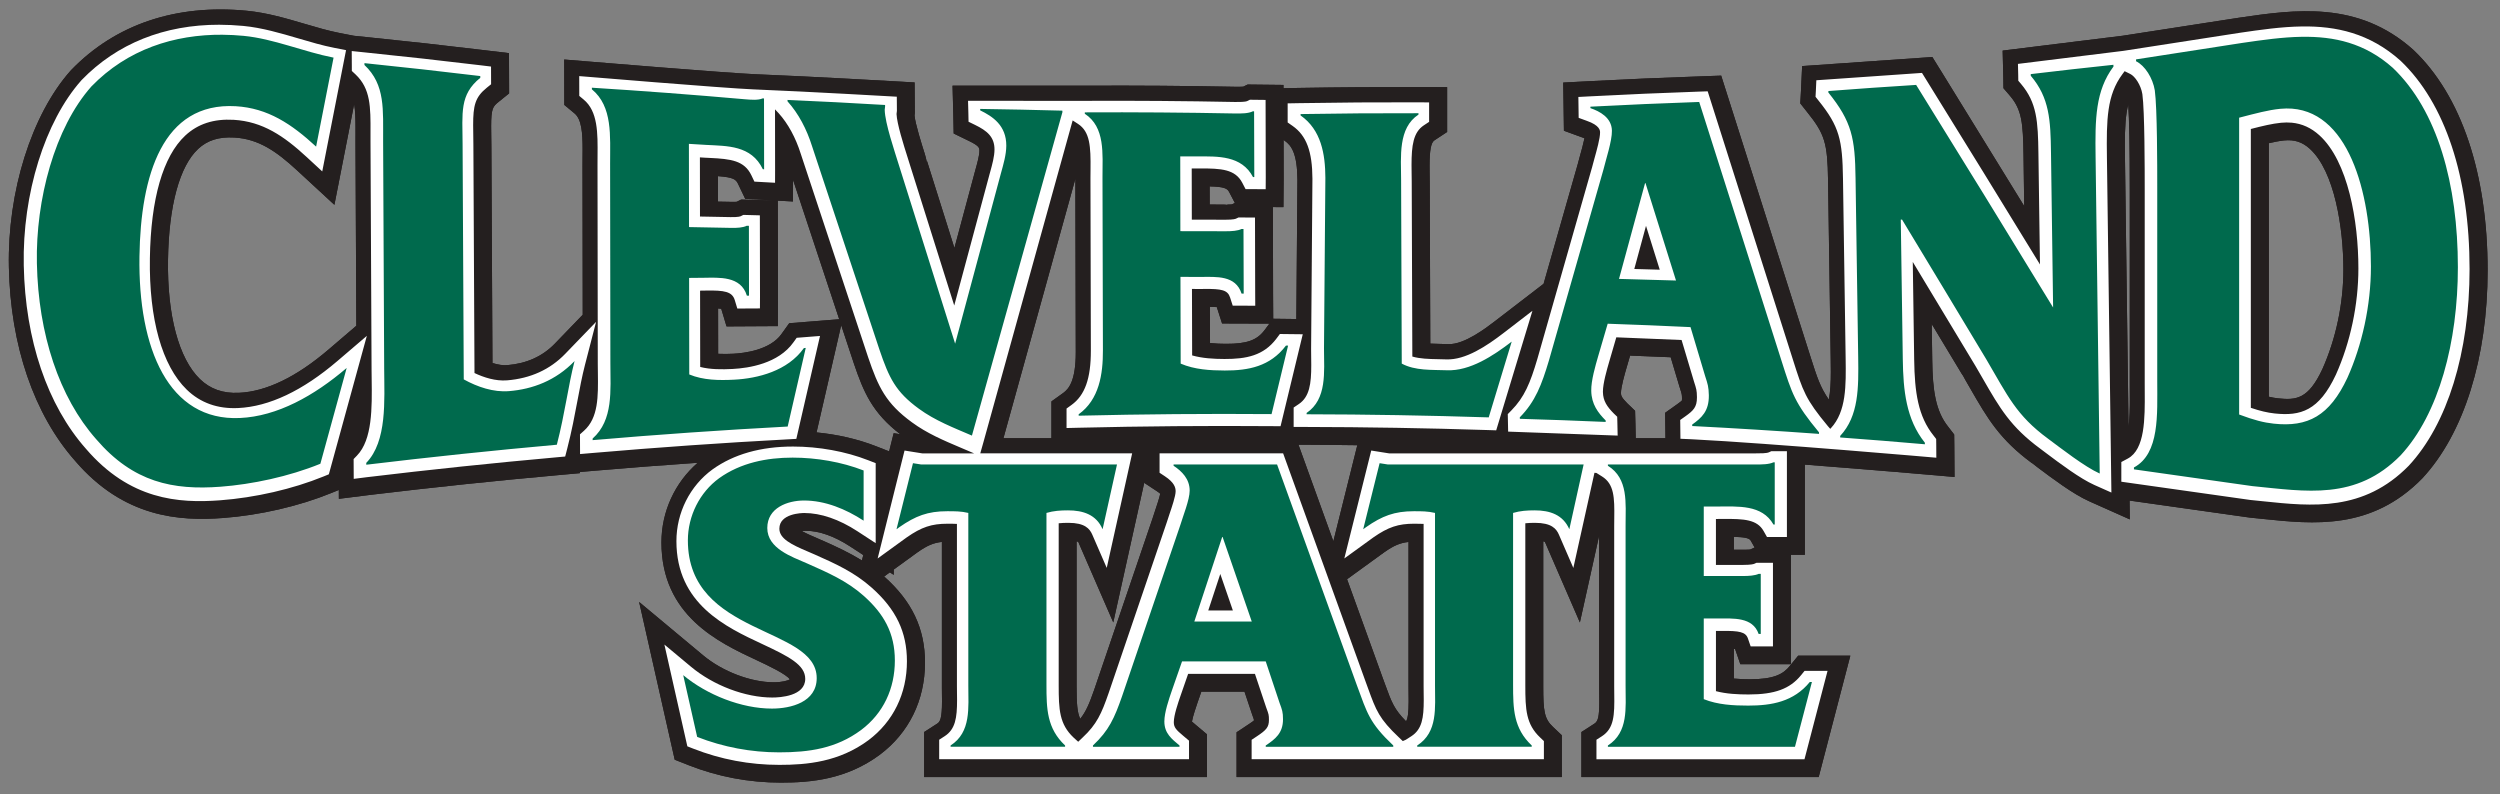 <?xml version="1.0" encoding="UTF-8" standalone="no"?>
<svg xmlns:rdf="http://www.w3.org/1999/02/22-rdf-syntax-ns#" xmlns="http://www.w3.org/2000/svg" xml:space="preserve" height="74.985" viewBox="0 0 236 74.985" width="236" version="1.1" xmlns:cc="http://creativecommons.org/ns#" xmlns:dc="http://purl.org/dc/elements/1.1/"><rect x="0" y="0" width="236" height="74.985" fill="#808080" stroke="none"/><g transform="matrix(1.25 0 0 -1.25 -266.23 421.57)"><g><path d="m385.48 326.65c0.776 0.077 1.373-0.116 1.937-0.627 1.874-1.697 2.539-5.979 2.539-9.13 0-2.562-0.565-5.233-1.589-7.52-1.064-2.272-1.979-2.347-3.359-2.198-0.217 0.024-0.441 0.063-0.683 0.121v19.146c0.417 0.095 0.806 0.173 1.155 0.208m-12.018-1.351c-0.006 0.368-0.009 0.712-0.009 1.035 0 1.3 0.058 2.245 0.255 3.019 0.075-1.068 0.115-3.238 0.115-6.485v-14.65l0.002-0.623c0.001-0.15 0.002-0.315 0.002-0.49 0-0.64-0.014-1.414-0.095-2.075-0.086 6.475-0.27 20.269-0.27 20.269m-29.537-28.586c0.723-0.016 1.159-0.081 1.267-0.272l0.306-0.539h-0.022s-0.282-0.128-0.317-0.144c-0.059-0.007-0.18-0.018-0.403-0.018h-0.831v0.973zm-28.581-2.741 2.201 1.596c0.703 0.488 1.177 0.693 1.81 0.76v-10.987l0.009-1.052c0-0.93-0.077-1.311-0.193-1.505-0.906 0.922-1.086 1.416-1.585 2.787l-0.186 0.507s-1.284 3.554-2.686 7.436c0.222 0.161 0.63 0.458 0.63 0.458m-4.181 9.37s-0.062 0.171-0.119 0.329c0.259 0 0.635-0.001 0.635-0.001 1.264-0.002 2.538-0.023 3.808-0.036-0.015-0.06-1.412-5.663-1.809-7.253-1.334 3.692-2.515 6.961-2.515 6.961m-13.275-9.344s1.029 4.641 1.526 6.881v-0.099l0.96-0.633c0.114-0.075 0.185-0.134 0.23-0.175-0.062-0.313-0.284-0.973-0.366-1.213-0.003-0.011-0.151-0.463-0.2-0.611l-4.402-12.928c-0.385-1.107-0.639-1.704-1.073-2.249-0.229 0.483-0.275 1.145-0.275 2.435v10.97c0.088-0.022 0.124-0.042 0.128-0.045l0.02-0.048 2.621-6.031 0.831 3.746zm-24.044 3.172c1.001 0 2.152-0.407 3.33-1.175 0 0 0.596-0.389 1.004-0.655-0.007-0.027-0.086-0.342-0.102-0.409-0.974 0.598-1.969 1.058-2.945 1.491l-0.165 0.074 0.113-0.057-0.504 0.225c-0.206 0.087-0.681 0.289-1.032 0.481 0.099 0.014 0.201 0.025 0.301 0.025m61.554 10.406c0 0.451 0.287 1.442 0.425 1.918 0 0.001 0.132 0.451 0.264 0.907 0.507-0.021 2.201-0.09 3.066-0.125 0.267-0.894 0.676-2.265 0.676-2.265l0.017-0.052c0.156-0.485 0.156-0.485 0.161-0.792v-0.031c0-0.073-0.003-0.108-0.007-0.128-0.037-0.04-0.126-0.117-0.353-0.278l-0.913-0.649s0.022-1.67 0.025-1.917h-2.246l-0.021 1.067-0.027 1s-0.57 0.547-0.6 0.576c-0.438 0.443-0.464 0.582-0.467 0.769m-25.48 15.278 0.007 0.897c0 0.014-0.003 1.475-0.006 2.934 0.03-0.021 0.085-0.06 0.085-0.06 0.494-0.346 0.952-0.945 0.96-2.972 0-0.001-0.053-6.778-0.082-10.491-0.51 0.006-1.724 0.021-1.745 0.021-0.002 0.369-0.01 1.783-0.01 1.783 0 0.003-0.015 6.292-0.016 6.65 0.367-0.002 0.797-0.004 0.797-0.004l0.01 1.242zm-5.562-8.771c0.243-0.002 0.412-0.009 0.52-0.019 0.057-0.179 0.397-1.238 0.397-1.238s3.234-0.011 3.577-0.012c-0.041-0.054-0.372-0.497-0.372-0.497-0.576-0.762-1.34-1.032-2.911-1.028-0.361 0-0.781 0.014-1.204 0.06-0.002 0.894-0.004 1.711-0.007 2.734m-0.02 9.096c1.058-0.025 1.327-0.145 1.465-0.41 0 0 0.345-0.659 0.44-0.84-0.076-0.036-0.198-0.095-0.232-0.111-0.059-0.007-0.166-0.014-0.357-0.014l0.024-0.023c-0.091 0.009-0.175 0.023-0.28 0.024 0 0-0.899 0.001-1.057 0.002-0.001 0.598-0.002 0.771-0.003 1.372m-10.142 0.567 0.03-13.095c0-2.12-0.506-2.756-0.947-3.073l-0.89-0.639v-2.775h-3.624c0.819 2.955 3.791 13.67 5.431 19.582m-17.956-12.236s0.161 0.701 0.272 1.184c0.567-1.712 0.961-2.9 0.961-2.9 0.732-2.158 1.395-3.714 3.496-5.33-0.243 0.039-0.494 0.078-0.494 0.078s-0.314-1.255-0.343-1.373c-0.219 0.086-1.011 0.395-1.011 0.395-1.362 0.532-2.906 0.885-4.471 1.035 0.314 1.363 1.59 6.911 1.59 6.911m-3.366 11.842s0.001 0.177 0.001 0.321c0.802-2.421 2.402-7.252 3.487-10.527-0.371-0.03-3.775-0.3-3.775-0.3l-0.581-0.812c-0.865-1.224-2.839-1.452-3.647-1.493-0.362-0.019-0.753-0.023-1.138-0.005-0.001 1.048-0.003 2.259-0.005 3.424 0.101-0.006 0.18-0.013 0.237-0.021 0.057-0.189 0.4-1.334 0.4-1.334l3.875 0.023 0.009 2.12-0.012 7.355c0.253-0.014 1.145-0.063 1.145-0.063l0.004 1.312zm-5.672 0.346s-0.001 0.186-0.001 0.255c1.165-0.087 1.358-0.243 1.517-0.574l0.546-1.141s2.101-0.115 2.227-0.122c-0.306 0.008-2.003 0.053-2.003 0.053l-0.53 0.015s-0.315-0.157-0.341-0.17c-0.061-0.005-0.166-0.009-0.328-0.005-0.003 0-0.534 0.01-1.085 0.02-0.001 0.815-0.002 1.669-0.002 1.669m-28.533 0.277s0.547 2.79 1.06 5.405c0.085-0.471 0.104-1.052 0.104-1.825 0-0.13-0.002-1.157-0.002-1.157 0-0.006 0.041-8.739 0.064-13.745-0.193-0.166-2.098-1.795-2.098-1.795-2.427-2.075-4.705-3.175-6.77-3.268-1.203-0.057-2.166 0.284-2.946 1.04-1.596 1.546-2.473 4.828-2.407 9.002 0.06 4.092 0.869 7.068 2.277 8.38 0.7 0.651 1.569 0.924 2.734 0.857 1.822-0.107 3.167-1.032 4.744-2.489l2.81-2.594 0.43 2.189zm-20.291 8.008-0.019-0.019-0.045-0.049c-2.946-3.317-4.774-9.136-4.659-14.822 0.116-5.926 1.895-11.129 5.012-14.652 3.675-4.284 7.894-4.552 11.158-4.305 2.767 0.206 5.75 0.894 8.182 1.887 0 0 0.5 0.204 0.564 0.23 0.002-0.334 0.004-0.67 0.004-0.67l2.375 0.299c4.734 0.57 9.554 1.076 14.32 1.503l1.498 0.135 0.023 0.09c0.061 0.005 1.183 0.102 1.183 0.102 2.55 0.22 5.124 0.416 7.703 0.594-1.722-1.49-2.741-3.687-2.741-6.013 0-5.537 4.327-7.558 7.19-8.895 0.757-0.354 2.288-1.073 2.507-1.454-0.169-0.093-0.589-0.216-1.211-0.216-1.732 0-3.875 0.816-5.331 2.031l-4.84 4.037 2.689-11.917 1.053-0.414c2.219-0.872 4.564-1.314 6.97-1.314 2.284 0 4.956 0.249 7.461 2.103 2.205 1.65 3.417 4.122 3.417 6.966 0 2.562-0.978 4.624-3.078 6.49l-0.009 0.006c0.078 0.057 0.427 0.31 0.433 0.314 0.076-0.05 0.294-0.191 0.294-0.191v0.404c0.515 0.374 1.826 1.325 1.826 1.325 0.703 0.488 1.177 0.693 1.809 0.76v-10.987l0.009-1.051c0-1.344-0.159-1.553-0.367-1.687l-0.982-0.63v-3.401h21.359v3.228l-0.871 0.733c-0.052 0.044-0.172 0.144-0.263 0.227 0.065 0.397 0.333 1.176 0.429 1.456 0 0 0.139 0.399 0.28 0.803h3.26c0.251-0.751 0.564-1.685 0.564-1.685 0.008-0.025 0.142-0.403 0.143-0.405l-0.001-0.018c0-0.019 0.001-0.05 0.001-0.076-0.06-0.049-0.161-0.124-0.35-0.249l-0.956-0.633v-3.381h24.564v3.154l-0.668 0.632c-0.648 0.612-0.735 1.167-0.735 3.048v10.969c0.087-0.021 0.123-0.04 0.127-0.043l-0.001-0.001 0.02-0.046 2.62-6.039s1.158 5.219 1.454 6.555v-11.492l0.005-0.588c0.003-0.162 0.004-0.312 0.004-0.45 0-1.139-0.087-1.488-0.368-1.668l-0.981-0.631v-3.4h17.92l2.39 9.165h-3.941l-0.641-0.788c-0.485-0.597-1.181-0.994-3-0.994-0.362 0-0.786 0.012-1.213 0.054v2.237c0.033-0.002 0.066-0.004 0.092-0.006 0.052-0.153 0.395-1.147 0.395-1.147h3.819v8.263h1.054v6.81c5.059-0.389 9.862-0.807 9.939-0.814l1.364-0.12-0.016 2.367-0.01 0.839-0.45 0.585c-0.966 1.199-1.175 2.796-1.206 4.991l-0.005 0.335s-0.019 1.334-0.036 2.435c1.17-1.94 2.339-3.881 2.339-3.881l-0.014 0.05c0.102-0.2 0.278-0.504 0.597-1.055 1.279-2.222 2.205-3.829 4.667-5.636l-0.011 0.022c0.119-0.101 0.257-0.207 0.42-0.329 1.133-0.851 2.685-2.017 3.891-2.556l3.071-1.37s-0.011 0.859-0.019 1.421c1.174-0.166 9.087-1.286 9.087-1.286l0.97-0.099c3.843-0.402 8.201-0.858 12.037 3.051l0.024 0.025c3.129 3.371 4.924 9.094 4.924 15.701 0 7.29-1.983 13.193-5.585 16.621l-0.042 0.039c-4.171 3.725-8.93 3.03-13.129 2.417 0 0-8.761-1.358-8.799-1.363s-9.073-1.123-9.073-1.123l0.049-1.966 0.013-0.874 0.504-0.587c0.881-1.04 0.977-2.044 1.01-4.44 0 0 0.026-1.89 0.054-3.876-2.494 4.049-6.255 10.156-6.255 10.156l-0.684 1.102-9.833-0.684-0.089-1.9-0.025-0.445-0.026-0.472 0.51-0.645c1.339-1.663 1.546-2.337 1.588-5.165l0.2-13.54c0.005-0.317 0.009-0.631 0.009-0.938 0-0.755-0.03-1.466-0.153-2.081-0.648 0.941-0.876 1.638-1.408 3.315l-6.719 21.15-1.62-0.058c-2.719-0.092-5.498-0.213-8.256-0.358l-2.053-0.108 0.052-3.638 1.399-0.51c0.062-0.021 0.11-0.04 0.155-0.058-0.084-0.414-0.256-1.025-0.333-1.299l-0.184-0.683s-1.366-4.784-2.572-9.01c-0.742-0.571-3.686-2.833-3.686-2.833-0.629-0.483-2.3-1.769-3.499-1.723l-0.633 0.016c-0.241 0.004-0.493 0.011-0.737 0.024-0.007 1.802-0.043 12.17-0.043 12.17l-0.008 0.636-0.005 0.597c0 1.196 0.109 1.778 0.366 1.947l0.962 0.633v3.386l-2.131 0.005c-2.969 0.008-5.979-0.013-8.946-0.064 0 0-1.101-0.019-1.283-0.022v0.247l-2.708 0.03s-0.301-0.147-0.33-0.161c-0.134-0.011-0.381-0.012-0.5-0.011-3.748 0.075-7.59 0.104-11.396 0.085l-10.059 0.002 0.058-2.207 0.013-0.645 0.015-0.761 1.175-0.573c0.769-0.373 0.769-0.524 0.769-0.733-0.001-0.349-0.155-0.906-0.279-1.353l-0.044-0.16c-0.003-0.01-1.443-5.368-1.566-5.825-0.975 3.095-2.062 6.545-2.062 6.545l-0.024-0.048c-0.042 0.223-0.098 0.436-0.151 0.605-0.221 0.696-0.723 2.282-0.773 2.901 0.006 0.055 0.021 0.183 0.021 0.183l-0.016 2.314-1.167 0.067c-0.066 0.004-6.673 0.384-10.894 0.555-2.064 0.084-12.939 0.987-13.048 0.997l-1.353 0.112 0.005-2.305 0.002-1.124 0.773-0.641c0.542-0.447 0.609-1.508 0.609-2.706 0-0.192-0.002-0.389-0.004-0.587l-0.003-0.669c0-0.015 0.01-6.787 0.016-11.243-0.369-0.382-2.104-2.181-2.104-2.181-0.927-0.96-2.137-1.507-3.596-1.625-0.325-0.027-0.706 0.033-1.117 0.161-0.008 1.53-0.081 16.393-0.081 16.393l-0.01 0.81-0.007 0.676c0 1.33 0.125 1.491 0.561 1.841l0.796 0.643-0.011 3.039-1.869 0.224c-2.904 0.351-5.861 0.68-8.787 0.978l-1.053 0.108c-0.071 0.014-1.108 0.216-1.108 0.216-0.835 0.163-1.694 0.416-2.603 0.684-1.415 0.417-2.86 0.843-4.396 0.992-5.329 0.513-9.903-1.029-13.228-4.46" fill="#241f1f"/><path d="m385.48 326.65c0.776 0.077 1.373-0.116 1.937-0.627 1.874-1.697 2.539-5.979 2.539-9.13 0-2.562-0.565-5.233-1.589-7.52-1.064-2.272-1.979-2.347-3.359-2.198-0.217 0.024-0.441 0.063-0.683 0.121v19.146c0.417 0.095 0.806 0.173 1.155 0.208m-12.018-1.351c-0.006 0.368-0.009 0.712-0.009 1.035 0 1.3 0.058 2.245 0.255 3.019 0.075-1.068 0.115-3.238 0.115-6.485v-14.65l0.002-0.623c0.001-0.15 0.002-0.315 0.002-0.49 0-0.64-0.014-1.414-0.095-2.075-0.086 6.475-0.27 20.269-0.27 20.269m-29.537-28.586c0.723-0.016 1.159-0.081 1.267-0.272l0.306-0.539h-0.022s-0.282-0.128-0.317-0.144c-0.059-0.007-0.18-0.018-0.403-0.018h-0.831v0.973zm-28.581-2.741 2.201 1.596c0.703 0.488 1.177 0.693 1.81 0.76v-10.987l0.009-1.052c0-0.93-0.077-1.311-0.193-1.505-0.906 0.922-1.086 1.416-1.585 2.787l-0.186 0.507s-1.284 3.554-2.686 7.436c0.222 0.161 0.63 0.458 0.63 0.458m-4.181 9.37s-0.062 0.171-0.119 0.329c0.259 0 0.635-0.001 0.635-0.001 1.264-0.002 2.538-0.023 3.808-0.036-0.015-0.06-1.412-5.663-1.809-7.253-1.334 3.692-2.515 6.961-2.515 6.961m-13.275-9.344s1.029 4.641 1.526 6.881v-0.099l0.96-0.633c0.114-0.075 0.185-0.134 0.23-0.175-0.062-0.313-0.284-0.973-0.366-1.213-0.003-0.011-0.151-0.463-0.2-0.611l-4.402-12.928c-0.385-1.107-0.639-1.704-1.073-2.249-0.229 0.483-0.275 1.145-0.275 2.435v10.97c0.088-0.022 0.124-0.042 0.128-0.045l0.02-0.048 2.621-6.031 0.831 3.746zm-24.044 3.172c1.001 0 2.152-0.407 3.33-1.175 0 0 0.596-0.389 1.004-0.655-0.007-0.027-0.086-0.342-0.102-0.409-0.974 0.598-1.969 1.058-2.945 1.491l-0.165 0.074 0.113-0.057-0.504 0.225c-0.206 0.087-0.681 0.289-1.032 0.481 0.099 0.014 0.201 0.025 0.301 0.025m61.554 10.406c0 0.451 0.287 1.442 0.425 1.918 0 0.001 0.132 0.451 0.264 0.907 0.507-0.021 2.201-0.09 3.066-0.125 0.267-0.894 0.676-2.265 0.676-2.265l0.017-0.052c0.156-0.485 0.156-0.485 0.161-0.792v-0.031c0-0.073-0.003-0.108-0.007-0.128-0.037-0.04-0.126-0.117-0.353-0.278l-0.913-0.649s0.022-1.67 0.025-1.917h-2.246l-0.021 1.067-0.027 1s-0.57 0.547-0.6 0.576c-0.438 0.443-0.464 0.582-0.467 0.769m-25.48 15.278 0.007 0.897c0 0.014-0.003 1.475-0.006 2.934 0.03-0.021 0.085-0.06 0.085-0.06 0.494-0.346 0.952-0.945 0.96-2.972 0-0.001-0.053-6.778-0.082-10.491-0.51 0.006-1.724 0.021-1.745 0.021-0.002 0.369-0.01 1.783-0.01 1.783 0 0.003-0.015 6.292-0.016 6.65 0.367-0.002 0.797-0.004 0.797-0.004l0.01 1.242zm-5.562-8.771c0.243-0.002 0.412-0.009 0.52-0.019 0.057-0.179 0.397-1.238 0.397-1.238s3.234-0.011 3.577-0.012c-0.041-0.054-0.372-0.497-0.372-0.497-0.576-0.762-1.34-1.032-2.911-1.028-0.361 0-0.781 0.014-1.204 0.06-0.002 0.894-0.004 1.711-0.007 2.734m-0.02 9.096c1.058-0.025 1.327-0.145 1.465-0.41 0 0 0.345-0.659 0.44-0.84-0.076-0.036-0.198-0.095-0.232-0.111-0.059-0.007-0.166-0.014-0.357-0.014l0.024-0.023c-0.091 0.009-0.175 0.023-0.28 0.024 0 0-0.899 0.001-1.057 0.002-0.001 0.598-0.002 0.771-0.003 1.372m-10.142 0.567 0.03-13.095c0-2.12-0.506-2.756-0.947-3.073l-0.89-0.639v-2.775h-3.624c0.819 2.955 3.791 13.67 5.431 19.582m-17.956-12.236s0.161 0.701 0.272 1.184c0.567-1.712 0.961-2.9 0.961-2.9 0.732-2.158 1.395-3.714 3.496-5.33-0.243 0.039-0.494 0.078-0.494 0.078s-0.314-1.255-0.343-1.373c-0.219 0.086-1.011 0.395-1.011 0.395-1.362 0.532-2.906 0.885-4.471 1.035 0.314 1.363 1.59 6.911 1.59 6.911m-3.366 11.842s0.001 0.177 0.001 0.321c0.802-2.421 2.402-7.252 3.487-10.527-0.371-0.03-3.775-0.3-3.775-0.3l-0.581-0.812c-0.865-1.224-2.839-1.452-3.647-1.493-0.362-0.019-0.753-0.023-1.138-0.005-0.001 1.048-0.003 2.259-0.005 3.424 0.101-0.006 0.18-0.013 0.237-0.021 0.057-0.189 0.4-1.334 0.4-1.334l3.875 0.023 0.009 2.12-0.012 7.355c0.253-0.014 1.145-0.063 1.145-0.063l0.004 1.312zm-5.672 0.346s-0.001 0.186-0.001 0.255c1.165-0.087 1.358-0.243 1.517-0.574l0.546-1.141s2.101-0.115 2.227-0.122c-0.306 0.008-2.003 0.053-2.003 0.053l-0.53 0.015s-0.315-0.157-0.341-0.17c-0.061-0.005-0.166-0.009-0.328-0.005-0.003 0-0.534 0.01-1.085 0.02-0.001 0.815-0.002 1.669-0.002 1.669m-28.533 0.277s0.547 2.79 1.06 5.405c0.085-0.471 0.104-1.052 0.104-1.825 0-0.13-0.002-1.157-0.002-1.157 0-0.006 0.041-8.739 0.064-13.745-0.193-0.166-2.098-1.795-2.098-1.795-2.427-2.075-4.705-3.175-6.77-3.268-1.203-0.057-2.166 0.284-2.946 1.04-1.596 1.546-2.473 4.828-2.407 9.002 0.06 4.092 0.869 7.068 2.277 8.38 0.7 0.651 1.569 0.924 2.734 0.857 1.822-0.107 3.167-1.032 4.744-2.489l2.81-2.594 0.43 2.189zm-20.291 8.008-0.019-0.019-0.045-0.049c-2.946-3.317-4.774-9.136-4.659-14.822 0.116-5.926 1.895-11.129 5.012-14.652 3.675-4.284 7.894-4.552 11.158-4.305 2.767 0.206 5.75 0.894 8.182 1.887 0 0 0.5 0.204 0.564 0.23 0.002-0.334 0.004-0.67 0.004-0.67l2.375 0.299c4.734 0.57 9.554 1.076 14.32 1.503l1.498 0.135 0.023 0.09c0.061 0.005 1.183 0.102 1.183 0.102 2.55 0.22 5.124 0.416 7.703 0.594-1.722-1.49-2.741-3.687-2.741-6.013 0-5.537 4.327-7.558 7.19-8.895 0.757-0.354 2.288-1.073 2.507-1.454-0.169-0.093-0.589-0.216-1.211-0.216-1.732 0-3.875 0.816-5.331 2.031l-4.84 4.037 2.689-11.917 1.053-0.414c2.219-0.872 4.564-1.314 6.97-1.314 2.284 0 4.956 0.249 7.461 2.103 2.205 1.65 3.417 4.122 3.417 6.966 0 2.562-0.978 4.624-3.078 6.49l-0.009 0.006c0.078 0.057 0.427 0.31 0.433 0.314 0.076-0.05 0.294-0.191 0.294-0.191v0.404c0.515 0.374 1.826 1.325 1.826 1.325 0.703 0.488 1.177 0.693 1.809 0.76v-10.987l0.009-1.051c0-1.344-0.159-1.553-0.367-1.687l-0.982-0.63v-3.401h21.359v3.228l-0.871 0.733c-0.052 0.044-0.172 0.144-0.263 0.227 0.065 0.397 0.333 1.176 0.429 1.456 0 0 0.139 0.399 0.28 0.803h3.26c0.251-0.751 0.564-1.685 0.564-1.685 0.008-0.025 0.142-0.403 0.143-0.405l-0.001-0.018c0-0.019 0.001-0.05 0.001-0.076-0.06-0.049-0.161-0.124-0.35-0.249l-0.956-0.633v-3.381h24.564v3.154l-0.668 0.632c-0.648 0.612-0.735 1.167-0.735 3.048v10.969c0.087-0.021 0.123-0.04 0.127-0.043l-0.001-0.001 0.02-0.046 2.62-6.039s1.158 5.219 1.454 6.555v-11.492l0.005-0.588c0.003-0.162 0.004-0.312 0.004-0.45 0-1.139-0.087-1.488-0.368-1.668l-0.981-0.631v-3.4h17.92l2.39 9.165h-3.941l-0.641-0.788c-0.485-0.597-1.181-0.994-3-0.994-0.362 0-0.786 0.012-1.213 0.054v2.237c0.033-0.002 0.066-0.004 0.092-0.006 0.052-0.153 0.395-1.147 0.395-1.147h3.819v8.263h1.054v6.81c5.059-0.389 9.862-0.807 9.939-0.814l1.364-0.12-0.016 2.367-0.01 0.839-0.45 0.585c-0.966 1.199-1.175 2.796-1.206 4.991l-0.005 0.335s-0.019 1.334-0.036 2.435c1.17-1.94 2.339-3.881 2.339-3.881l-0.014 0.05c0.102-0.2 0.278-0.504 0.597-1.055 1.279-2.222 2.205-3.829 4.667-5.636l-0.011 0.022c0.119-0.101 0.257-0.207 0.42-0.329 1.133-0.851 2.685-2.017 3.891-2.556l3.071-1.37s-0.011 0.859-0.019 1.421c1.174-0.166 9.087-1.286 9.087-1.286l0.97-0.099c3.843-0.402 8.201-0.858 12.037 3.051l0.024 0.025c3.129 3.371 4.924 9.094 4.924 15.701 0 7.29-1.983 13.193-5.585 16.621l-0.042 0.039c-4.171 3.725-8.93 3.03-13.129 2.417 0 0-8.761-1.358-8.799-1.363s-9.073-1.123-9.073-1.123l0.049-1.966 0.013-0.874 0.504-0.587c0.881-1.04 0.977-2.044 1.01-4.44 0 0 0.026-1.89 0.054-3.876-2.494 4.049-6.255 10.156-6.255 10.156l-0.684 1.102-9.833-0.684-0.089-1.9-0.025-0.445-0.026-0.472 0.51-0.645c1.339-1.663 1.546-2.337 1.588-5.165l0.2-13.54c0.005-0.317 0.009-0.631 0.009-0.938 0-0.755-0.03-1.466-0.153-2.081-0.648 0.941-0.876 1.638-1.408 3.315l-6.719 21.15-1.62-0.058c-2.719-0.092-5.498-0.213-8.256-0.358l-2.053-0.108 0.052-3.638 1.399-0.51c0.062-0.021 0.11-0.04 0.155-0.058-0.084-0.414-0.256-1.025-0.333-1.299l-0.184-0.683s-1.366-4.784-2.572-9.01c-0.742-0.571-3.686-2.833-3.686-2.833-0.629-0.483-2.3-1.769-3.499-1.723l-0.633 0.016c-0.241 0.004-0.493 0.011-0.737 0.024-0.007 1.802-0.043 12.17-0.043 12.17l-0.008 0.636-0.005 0.597c0 1.196 0.109 1.778 0.366 1.947l0.962 0.633v3.386l-2.131 0.005c-2.969 0.008-5.979-0.013-8.946-0.064 0 0-1.101-0.019-1.283-0.022v0.247l-2.708 0.03s-0.301-0.147-0.33-0.161c-0.134-0.011-0.381-0.012-0.5-0.011-3.748 0.075-7.59 0.104-11.396 0.085l-10.059 0.002 0.058-2.207 0.013-0.645 0.015-0.761 1.175-0.573c0.769-0.373 0.769-0.524 0.769-0.733-0.001-0.349-0.155-0.906-0.279-1.353l-0.044-0.16c-0.003-0.01-1.443-5.368-1.566-5.825-0.975 3.095-2.062 6.545-2.062 6.545l-0.024-0.048c-0.042 0.223-0.098 0.436-0.151 0.605-0.221 0.696-0.723 2.282-0.773 2.901 0.006 0.055 0.021 0.183 0.021 0.183l-0.016 2.314-1.167 0.067c-0.066 0.004-6.673 0.384-10.894 0.555-2.064 0.084-12.939 0.987-13.048 0.997l-1.353 0.112 0.005-2.305 0.002-1.124 0.773-0.641c0.542-0.447 0.609-1.508 0.609-2.706 0-0.192-0.002-0.389-0.004-0.587l-0.003-0.669c0-0.015 0.01-6.787 0.016-11.243-0.369-0.382-2.104-2.181-2.104-2.181-0.927-0.96-2.137-1.507-3.596-1.625-0.325-0.027-0.706 0.033-1.117 0.161-0.008 1.53-0.081 16.393-0.081 16.393l-0.01 0.81-0.007 0.676c0 1.33 0.125 1.491 0.561 1.841l0.796 0.643-0.011 3.039-1.869 0.224c-2.904 0.351-5.861 0.68-8.787 0.978l-1.053 0.108c-0.071 0.014-1.108 0.216-1.108 0.216-0.835 0.163-1.694 0.416-2.603 0.684-1.415 0.417-2.86 0.843-4.396 0.992-5.329 0.513-9.903-1.029-13.228-4.46" fill="#241f1f"/><path d="m305.14 293.91c0.449-1.302 0.664-1.924 0.95-2.755h-1.858c0.272 0.824 0.477 1.45 0.908 2.755zm-32.272 9.623c-2.433 0-4.475-0.58-6.069-1.723l-0.005-0.003c-1.707-1.243-2.727-3.269-2.727-5.419 0-4.743 3.739-6.489 6.47-7.764 2.021-0.945 3.259-1.577 3.259-2.634 0-1.309-1.907-1.411-2.491-1.411-2.033 0-4.44 0.911-6.13 2.32l-2.016 1.681 1.734-7.686 0.439-0.173c2.073-0.815 4.265-1.228 6.514-1.228 2.08 0 4.505 0.22 6.719 1.859 1.879 1.406 2.911 3.522 2.911 5.964 0 2.209-0.819 3.923-2.658 5.558-1.334 1.185-2.779 1.827-4.308 2.506l-0.166 0.072-0.377 0.163c-1.205 0.51-2.125 0.96-2.125 1.714 0 1.151 1.693 1.184 1.886 1.184 1.243 0 2.631-0.477 4.011-1.378l1.377-0.898v6.042l-0.566 0.22c-1.706 0.666-3.726 1.034-5.686 1.034zm64.422 16.669c0.371-1.186 0.702-2.242 1.038-3.314-0.792 0.023-1.176 0.034-1.922 0.055 0.266 0.979 0.539 1.986 0.884 3.259zm48.766 7.789c0.78-0.075 1.466-0.387 2.084-0.947 2.174-1.969 2.95-6.486 2.95-10.055 0-2.734-0.604-5.586-1.7-8.03-1.275-2.726-2.663-3.139-4.628-2.927-0.544 0.059-1.095 0.189-1.795 0.425v21.059c0.905 0.233 1.613 0.403 2.277 0.469 0.281 0.028 0.552 0.029 0.812 0.005zm-66.033 1.539c-2.967 0.008-5.967-0.014-8.92-0.064l-0.875-0.016v-1.442l0.38-0.266c1.037-0.726 1.483-1.92 1.491-3.989l-0.1-12.873 0.006-0.62c0.003-0.2 0.006-0.393 0.006-0.578 0-1.412-0.132-2.395-0.938-2.939l-0.392-0.264v-1.464l0.887-0.002c4.556-0.008 9.175-0.087 13.727-0.233l0.683-0.022 2.736 9.028-2.198-1.691c-1.238-0.951-2.847-2.036-4.308-1.98l-0.616 0.016c-0.706 0.013-1.377 0.03-1.948 0.2-0.004 1.053-0.047 13.234-0.047 13.234l-0.008 0.627c-0.004 0.212-0.006 0.417-0.006 0.612 0 1.457 0.133 2.465 0.928 2.987l0.4 0.264v1.47l-0.888 0.003zm-63.295 1.972 0.002-0.948 0.002-0.541 0.323-0.269c1.087-0.894 1.072-2.532 1.056-4.266l-0.003-0.662 0.02-15.047 0.008-0.709c0.023-1.729 0.044-3.361-1.052-4.336l-0.3-0.267 0.006-1.491 0.963 0.083c4.868 0.42 9.814 0.766 14.7 1.027l0.67 0.037 1.788 7.772-1.761-0.139-0.245-0.341c-1.135-1.605-3.367-1.95-4.597-2.013-0.82-0.042-1.671-0.044-2.445 0.152-0.001 0.871-0.007 4.748-0.009 5.763 0.058 0.001 0.177 0.002 0.177 0.002l0.284 0.005c1.363 0.023 1.964-0.074 2.159-0.722l0.192-0.637 1.708 0.009 0.005 0.886-0.011 6.144-1.027 0.027-0.22 0.006-0.2-0.1c-0.017-0.008-0.18-0.08-0.773-0.067 0 0-1.362 0.026-2.302 0.044-0.002 1.068-0.005 3.324-0.006 4.467 0.14-0.009 0.353-0.022 0.353-0.022l0.402-0.02c1.594-0.075 2.602-0.202 3.134-1.314l0.227-0.475 1.559-0.086 0.003 0.942-0.006 4.602 0.278-0.295c0.705-0.782 1.282-1.84 1.666-3.059l5.086-15.358c0.77-2.27 1.347-3.492 3.306-4.92 1.135-0.835 2.408-1.375 3.639-1.897l1.062-0.452h-3.913c-0.109 0.017-1.342 0.214-1.342 0.214l-0.198-0.792-1.834-7.359 2.2 1.595c1.118 0.777 1.871 1.03 3.083 1.03 0.263 0 0.49-0.002 0.705-0.014v-12.25l0.005-0.578c0.003-0.164 0.005-0.322 0.005-0.473 0-1.338-0.125-2.211-0.941-2.734l-0.409-0.264v-1.473h18.867v1.402l-0.427 0.359c-0.546 0.457-0.722 0.639-0.722 1.041 0 0.518 0.321 1.449 0.513 2.005 0 0 0.343 0.989 0.57 1.641h5.044c0.265-0.791 0.848-2.534 0.848-2.534 0.009-0.026 0.02-0.056 0.02-0.056 0.171-0.463 0.189-0.513 0.189-0.894 0-0.548-0.205-0.766-0.909-1.233l-0.398-0.264v-1.466h22.072v1.37l-0.278 0.264c-1.072 1.012-1.125 2.106-1.125 3.953v12.231c0.232 0.025 0.473 0.033 0.736 0.033 1.246 0 1.609-0.449 1.8-0.889l1.091-2.517 1.595 7.186 0.15-0.013 0.42-0.263c0.916-0.571 0.948-1.577 0.925-3.172l-0.005-0.577v-12.117l0.005-0.575c0.023-1.583-0.01-2.585-0.936-3.18l-0.409-0.262v-1.473h15.711l1.741 6.672h-1.736l-0.267-0.328c-0.839-1.032-1.988-1.453-3.966-1.453-0.822 0-1.674 0.043-2.459 0.25v4.547h0.163l0.303 0.003c1.29 0.011 1.778-0.074 1.948-0.569l0.208-0.602h1.684v6.317h-1.241l-0.175-0.08c-0.031-0.013-0.213-0.081-0.814-0.081h-2.077v3.469h0.13l0.422 0.002c1.567 0.014 2.555-0.041 3.047-0.911l0.256-0.452h1.505v6.478h-1.181l-0.178-0.083c-0.174-0.08-0.633-0.08-0.967-0.08h-13.484-14.238c-0.109 0.017-1.344 0.214-1.344 0.214l-0.197-0.792-1.836-7.359 2.2 1.595c1.119 0.777 1.871 1.03 3.083 1.03 0.264 0 0.49-0.002 0.705-0.013v-12.252l0.005-0.578c0.002-0.164 0.005-0.323 0.005-0.475 0-1.337-0.125-2.21-0.941-2.734l-0.408-0.262-0.233-0.103-0.278 0.264c-1.51 1.426-1.736 2.044-2.336 3.692l-0.184 0.505-6.239 17.269h-9.331v-1.466l0.4-0.264c0.72-0.476 0.813-0.858 0.813-1.137 0-0.356-0.285-1.192-0.455-1.692l-0.212-0.647-4.391-12.894c-0.543-1.566-0.895-2.361-1.967-3.362l-0.333-0.319-0.348 0.316c-1.073 1.013-1.125 2.107-1.125 3.953v12.231c0.232 0.025 0.474 0.033 0.738 0.033 1.244 0 1.607-0.449 1.798-0.889l1.092-2.514 1.92 8.652h-11.47l0.227 0.802 6.75 24.339 0.405-0.262c0.909-0.593 0.963-1.702 0.944-3.456l-0.005-0.62 0.03-13.036c0.005-2.115-0.448-3.386-1.466-4.117l-0.37-0.267v-1.472l0.911 0.022c4.846 0.117 9.74 0.157 14.545 0.12l0.706-0.006 1.677 6.945-1.728 0.02-0.269-0.359c-0.965-1.273-2.261-1.532-3.913-1.528-0.819 0.002-1.668 0.05-2.444 0.27-0.003 0.882-0.011 3.835-0.013 5.019 0.311-0.001 0.641-0.003 0.641-0.003l0.294 0.003c1.299 0.014 1.762-0.078 1.944-0.645l0.198-0.616 1.702-0.006-0.005 0.895-0.014 5.763-1.245 0.008-0.191-0.091c-0.028-0.014-0.196-0.082-0.781-0.08l-2.555 0.005c-0.002 1.023-0.005 2.836-0.008 3.867 0.161-0.001 0.383 0 0.383 0h0.202c1.655 0.008 2.699-0.06 3.234-1.083l0.248-0.477 1.519-0.008 0.006 0.898-0.013 5.845-1.183 0.014-0.197-0.097c-0.156-0.077-0.612-0.074-0.917-0.073-3.765 0.076-7.596 0.105-11.388 0.086l-8.786 0.002 0.025-0.927 0.013-0.653 0.491-0.239c0.907-0.44 1.469-0.905 1.469-1.853v-0.008c-0.001-0.513-0.172-1.133-0.323-1.68l-0.044-0.158c-0.001-0.003-1.65-6.138-2.673-9.941-1.13 3.585-3.345 10.617-3.345 10.617l-0.175 0.559c-0.305 0.958-0.808 2.55-0.838 3.288 0.003 0.023 0.028 0.236 0.028 0.236l-0.008 1.07s-6.615 0.382-10.873 0.555c-2.115 0.085-13.102 1-13.102 1zm-17.181 1.898 0.006-0.989 0.002-0.514 0.277-0.259c1.148-1.08 1.141-2.471 1.133-4.398v-0.747l0.08-17.159 0.008-0.734c0.028-2.13 0.059-4.543-1.113-5.753l-0.25-0.258 0.002-0.506 0.006-0.991 0.983 0.125c4.754 0.572 9.588 1.078 14.366 1.506l0.62 0.056 0.156 0.605c0.34 1.319 0.558 2.482 0.77 3.608 0.178 0.95 0.347 1.847 0.569 2.709l0.839 3.248-2.331-2.414c-1.143-1.186-2.621-1.859-4.391-2.003-0.881-0.071-1.765 0.224-2.461 0.552-0.003 0.708-0.084 17.239-0.084 17.239l-0.009 0.8c-0.005 0.25-0.008 0.479-0.008 0.692 0 1.46 0.143 2.1 1.025 2.812l0.33 0.266-0.005 1.337-0.775 0.094c-2.913 0.351-5.862 0.679-8.764 0.975l-0.98 0.102zm147.27 1.858c-1.549-0.022-3.115-0.249-4.661-0.475l-8.806-1.366-7.97-0.986 0.02-0.837 0.006-0.434 0.209-0.245c1.201-1.417 1.278-2.84 1.311-5.234 0 0 0.086-6.189 0.117-8.395-2.827 4.62-5.717 9.313-8.623 14l-0.287 0.464-7.978-0.555-0.036-0.792-0.025-0.456 0.217-0.275c1.591-1.974 1.813-2.976 1.856-5.919l0.2-13.541c0.03-2.072 0.059-4.03-1.116-5.294l-0.047-0.047-0.172 0.195c-1.701 2.049-1.884 2.625-2.652 5.047l-6.431 20.247-0.675-0.023c-2.714-0.093-5.485-0.213-8.236-0.358l-0.855-0.045 0.022-1.578 0.594-0.217c1.013-0.348 1.02-0.746 1.022-0.877 0.008-0.437-0.255-1.371-0.428-1.988l-0.194-0.723 0.008 0.034-4.119-14.428c-0.544-1.838-0.979-2.895-1.973-3.906l-0.263-0.267 0.027-1.323 8.27-0.3-0.02 0.942-0.013 0.481-0.248 0.237c-0.518 0.522-0.82 0.958-0.831 1.631v0.031c0 0.618 0.296 1.642 0.475 2.258 0 0 0.324 1.113 0.536 1.841 0.969-0.039 4.037-0.165 4.93-0.202 0.253-0.849 0.922-3.087 0.922-3.087l0.017-0.058c0.18-0.557 0.212-0.658 0.22-1.152v-0.05c0-0.72-0.26-0.98-0.883-1.423l-0.38-0.269 0.017-1.42 0.834-0.036c6.082-0.311 18.491-1.395 18.491-1.395l-0.006 0.997-0.006 0.417-0.195 0.255c-1.173 1.457-1.431 3.275-1.466 5.736 0 0-0.084 5.81-0.106 7.38 1.801-2.989 4.731-7.85 4.731-7.85l0.583-1.005c1.249-2.171 2.074-3.605 4.325-5.256l0.417-0.314c1.086-0.816 2.575-1.934 3.653-2.416l1.291-0.575-0.338 25.32c-0.04 2.864-0.003 4.7 1.173 6.28l0.164 0.222 0.428-0.212c0.349-0.169 0.799-0.821 0.912-1.522 0.176-1.279 0.177-5.721 0.177-7.181v-14.652l0.002-0.616c0.013-2.051 0.027-4.375-1.284-5.075l-0.484-0.258v-1.488l9.742-1.378 0.945-0.097c3.739-0.392 7.605-0.797 11.02 2.683 2.924 3.15 4.592 8.557 4.592 14.853 0 6.946-1.847 12.528-5.2 15.719l-0.02 0.019c-2.33 2.082-4.868 2.619-7.45 2.583zm-157.27 0.13c-4.158 0.005-7.726-1.42-10.397-4.175l-0.013-0.014-0.013-0.016c-2.749-3.096-4.455-8.579-4.345-13.969 0.11-5.63 1.777-10.551 4.698-13.852 3.303-3.85 6.975-4.127 10.13-3.888 2.645 0.197 5.491 0.852 7.806 1.797l0.406 0.166 2.87 10.456-2.205-1.886c-2.643-2.261-5.176-3.46-7.525-3.567-1.543-0.071-2.843 0.396-3.869 1.389-1.868 1.812-2.858 5.334-2.786 9.917 0.066 4.499 0.99 7.705 2.673 9.273 0.953 0.886 2.148 1.274 3.655 1.189 2.187-0.13 3.789-1.219 5.519-2.817l1.17-1.081 1.797 9.158-0.875 0.172c-0.899 0.175-1.79 0.438-2.734 0.717-1.342 0.395-2.731 0.804-4.147 0.941-0.617 0.059-1.223 0.088-1.817 0.089z" fill="#fff"/><path d="m21.016 3.272c-4.578-0.039-9.003 1.382-12.393 4.879-3.469 3.907-5.271 10.691-5.148 16.7 0.13 6.661 2.101 12.652 5.594 16.599 3.508 4.088 7.263 4.827 11.746 4.489 2.948-0.22 6.448-0.956 9.42-2.168 0.827-3.018 1.655-6.032 2.483-9.043-3.083 2.636-6.555 4.565-10.078 4.724-6.727 0.314-9.62-6.533-9.483-15.262 0.113-7.647 2.167-14.564 9.086-14.171 3.031 0.178 5.271 1.674 7.59 3.814 0.55-2.801 1.1-5.602 1.648-8.4-2.832-0.552-5.652-1.783-8.496-2.057-0.657-0.063-1.314-0.098-1.968-0.103zm196.26 0.195c-1.83 0.029-3.71 0.298-5.61 0.576l-10.03 1.555v0.176c0.84 0.41 1.58 1.586 1.77 2.752 0.23 1.702 0.23 7.129 0.23 9.159v18.312c0 3.101 0.24 6.818-2.2 8.125v0.178l11.17 1.58c5.09 0.501 9.79 1.385 14-2.899 3.63-3.913 5.41-10.734 5.41-17.763 0-7.83-1.92-14.796-6.14-18.819-2.65-2.361-5.55-2.98-8.6-2.931zm-182.88 2.486v0.174c1.995 1.876 1.749 4.241 1.763 7.232l0.1 21.45c0.015 2.987 0.286 6.839-1.692 8.88 0 0.058 0.001 0.117 0.002 0.174 5.99-0.721 11.986-1.35 17.989-1.888 0.783-3.039 1.062-5.527 1.673-7.897-1.778 1.843-3.96 2.657-6.193 2.838-1.461 0.119-2.965-0.389-4.267-1.109-0.037-7.408-0.072-14.816-0.11-22.225-0.012-2.939-0.308-4.647 1.672-6.244 0-0.055-0.002-0.11-0.002-0.166-3.647-0.439-7.293-0.846-10.935-1.219zm165.1 0.156c-2.6 0.275-5.2 0.569-7.8 0.879v0.156c1.77 2.084 1.87 4.184 1.91 7.26 0.07 4.872 0.14 9.745 0.2 14.617-4.3-7.052-8.61-14.057-12.93-21.013-2.76 0.172-5.52 0.365-8.28 0.578 0 0.045-0.01 0.09-0.01 0.135 2.23 2.77 2.52 4.322 2.57 8.093 0.08 5.643 0.17 11.283 0.25 16.924 0.04 2.85 0.06 5.517-1.7 7.405v0.146c2.67 0.195 5.33 0.41 8 0.643-0.01-0.05-0.01-0.101-0.01-0.153-1.77-2.197-2.04-4.955-2.08-7.859-0.06-4.4-0.13-8.799-0.19-13.197 0.04 0 0.08-0.001 0.12-0.002 2.65 4.378 5.3 8.773 7.95 13.187 2.03 3.453 2.82 5.284 5.83 7.496 1.23 0.91 3.46 2.658 4.88 3.291-0.13-9.962-0.26-19.923-0.39-29.884-0.05-3.605-0.02-6.248 1.69-8.538-0.01-0.054-0.01-0.11-0.01-0.164zm-143.63 2.164v0.152c1.973 1.626 1.717 4.404 1.721 7.017l0.025 18.809c0.004 2.614 0.292 5.391-1.676 7.141v0.15c6.134-0.528 12.271-0.954 18.413-1.283 0.568-2.476 1.136-4.948 1.705-7.422-0.058 0.005-0.115 0.009-0.174 0.014-1.529 2.16-4.342 2.869-6.596 2.984-1.409 0.071-2.898 0.058-4.226-0.494-0.005-3.038-0.01-6.076-0.014-9.113 0.442-0.005 0.884-0.01 1.326-0.012 1.49-0.013 3.561-0.199 4.127 1.689 0.068 0 0.135-0.002 0.201-0.002-0.002-2.198-0.006-4.396-0.01-6.593-0.067-0.002-0.133-0.004-0.201-0.006-0.362 0.181-0.924 0.213-1.488 0.201-1.321-0.03-2.642-0.055-3.963-0.076l-0.012-7.856c0.542 0.031 1.082 0.065 1.623 0.098 1.972 0.11 4.266 0.02 5.356 2.295 0.041 0.002 0.081 0.005 0.121 0.008-0.004-2.229-0.007-4.457-0.01-6.686-0.04-0.004-0.081-0.007-0.121-0.01-0.442 0.193-1.086 0.135-1.689 0.084-4.815-0.424-9.628-0.789-14.438-1.09zm18.467 1.152c0.001 0.045 0.002 0.091 0.002 0.135 1.046 1.161 1.813 2.638 2.316 4.237 2.118 6.382 4.236 12.776 6.354 19.183 0.919 2.708 1.534 3.997 3.73 5.598 1.518 1.116 3.302 1.802 5.008 2.535 2.846-10.201 5.693-20.381 8.544-30.539-0.01-0.046-0.01-0.092-0.01-0.136-2.584-0.072-5.17-0.126-7.755-0.163 0 0.047 0.001 0.092 0.002 0.137 1.158 0.563 2.469 1.41 2.463 3.33-0.002 0.859-0.28 1.789-0.5 2.588-1.444 5.363-2.886 10.73-4.33 16.104-1.775-5.645-3.551-11.283-5.326-16.911-0.379-1.237-1.297-3.903-1.322-5.168 0.012-0.107 0.024-0.212 0.037-0.318-0.001-0.045-0.002-0.091-0.002-0.135-3.071-0.184-6.142-0.343-9.211-0.476zm86.064 0.193c-3.42 0.116-6.84 0.265-10.27 0.445v0.137c0.88 0.3 2.01 0.894 2.03 2.131 0.02 0.961-0.58 2.754-0.8 3.67-1.72 6.004-3.44 12.015-5.15 18.035-0.68 2.269-1.27 3.856-2.75 5.358 0 0.043 0.01 0.089 0.01 0.134 2.7 0.079 5.4 0.178 8.1 0.295v-0.138c-0.72-0.728-1.34-1.528-1.36-2.805-0.02-0.956 0.39-2.353 0.65-3.254 0.3-1.025 0.6-2.049 0.9-3.074 2.61 0.088 5.22 0.195 7.82 0.32 0.46 1.54 0.92 3.079 1.38 4.621 0.25 0.768 0.33 1.011 0.35 1.811 0.02 1.506-0.68 2.127-1.57 2.765v0.141c3.99 0.204 7.98 0.452 11.97 0.742v-0.049-0.097c-2.29-2.76-2.55-3.639-3.55-6.786-2.59-8.151-5.17-16.287-7.76-24.402zm55.42 0.615c5.86-0.071 7.99 7.965 7.99 14.918 0 3.693-0.84 7.422-2.22 10.506-1.69 3.608-3.74 4.676-6.96 4.328-0.92-0.098-1.84-0.329-3.26-0.863v-28.019c1.62-0.42 2.75-0.726 3.87-0.838 0.2-0.02 0.39-0.029 0.58-0.032zm-97.55 0.266c-0.44 0.215-1.07 0.211-1.67 0.207-4.73-0.094-9.47-0.128-14.2-0.105v0.13c1.94 1.27 1.67 3.76 1.67 6.024l0.04 16.297c0.01 2.265-0.35 4.66-2.29 6.052v0.131c6.07-0.147 12.14-0.198 18.21-0.15 0.52-2.156 1.04-4.312 1.56-6.467-0.06 0-0.13-0.001-0.2-0.002-1.5 1.985-3.56 2.359-5.78 2.354-1.38-0.004-2.85-0.089-4.16-0.651-0.01-2.73-0.01-5.459-0.02-8.189 0.64 0.001 1.28 0.001 1.92 0.006 1.47-0.004 3.29-0.172 3.85 1.576h0.2c0-2.033-0.01-4.066-0.02-6.1-0.06 0-0.13 0.002-0.19 0-0.36 0.174-0.91 0.212-1.47 0.211-1.43-0.009-2.86-0.01-4.3-0.008 0-2.352-0.01-4.706-0.01-7.058 0.53 0 1.06-0.001 1.59 0.002 1.95-0.006 4.2-0.105 5.28 1.951h0.12c-0.01-2.07-0.01-4.139-0.02-6.209-0.04 0-0.08-0.002-0.11-0.002zm15.63 0.182c-3.71-0.01-7.42 0.017-11.13 0.08v0.129c1.95 1.365 2.33 3.651 2.34 5.892-0.04 5.369-0.09 10.738-0.13 16.106 0.01 2.243 0.29 4.778-1.64 6.086v0.127c5.73 0.01 11.46 0.109 17.19 0.293 0.72-2.385 1.44-4.772 2.17-7.153-1.74 1.336-3.93 2.788-6.11 2.705-1.43-0.055-3 0.056-4.27-0.629-0.02-5.763-0.04-11.529-0.06-17.293-0.01-2.283-0.3-4.939 1.64-6.214v-0.129zm21.39 6.597h0.04c0.96 3.063 1.92 6.128 2.88 9.196-1.79-0.059-3.58-0.111-5.38-0.153 0.82-3.017 1.64-6.03 2.46-9.043zm-80.472 25.914c-2.431 0-4.903 0.485-6.937 1.944-1.835 1.336-2.951 3.562-2.951 5.871 0 9.072 12.162 8.06 12.162 13 0 2.269-2.433 2.877-4.227 2.877-2.871 0-6.141-1.296-8.375-3.158l1.317 5.83c2.472 0.971 5.105 1.459 7.736 1.459 2.831 0 5.384-0.363 7.736-2.106 2.114-1.58 3.19-3.929 3.19-6.56 0-2.594-1.036-4.414-2.949-6.116-1.597-1.417-3.391-2.187-5.305-3.039-1.476-0.647-3.789-1.417-3.789-3.359 0-1.904 1.915-2.594 3.47-2.594 1.993 0 3.949 0.809 5.624 1.903v-4.737c-2.074-0.81-4.467-1.215-6.702-1.215zm92.592 0.444c-0.44 0.203-1.08 0.203-1.68 0.203h-13.95v0.121c1.95 1.216 1.67 3.525 1.67 5.631v15.146c0 2.107 0.28 4.374-1.67 5.629v0.123h17.66l1.6-6.117h-0.2c-1.52 1.864-3.59 2.229-5.82 2.229-1.4 0-2.88-0.08-4.19-0.608v-7.615h1.31c1.48 0 3.31-0.161 3.87 1.459h0.2v-5.67h-0.2c-0.36 0.161-0.92 0.201-1.47 0.201h-3.71v-6.56h1.27c1.96 0 4.23-0.204 5.31 1.699h0.12v-5.871h-0.12zm-81.23 0.082l-1.555 6.236 0.279-0.203c1.515-1.053 2.672-1.498 4.506-1.498 0.719 0 1.317-0.001 1.994 0.16v16.283c0 2.107 0.28 4.415-1.674 5.67v0.121h10.81v-0.121c-1.718-1.619-1.759-3.442-1.759-5.75v-16.203c0.679-0.201 1.319-0.242 2.029-0.242 1.44 0 2.68 0.407 3.27 1.783l1.36-6.117h-18.502l-0.758-0.119zm44.05 0l-1.55 6.236 0.28-0.203c1.51-1.053 2.67-1.498 4.5-1.498 0.72 0 1.32-0.001 2 0.16v16.283c0 2.107 0.28 4.415-1.68 5.67v0.121h10.81v-0.121c-1.72-1.619-1.76-3.442-1.76-5.75v-16.203c0.68-0.201 1.32-0.242 2.04-0.242 1.43 0 2.67 0.407 3.27 1.783l1.35-6.117h-18.5l-0.76-0.119zm-19.45 0.121v0.121c0.8 0.526 1.52 1.257 1.52 2.35 0 0.851-0.64 2.43-0.88 3.24l-5.5 16.16c-0.72 2.066-1.24 3.239-2.75 4.656v0.123h8.17v-0.123c-0.72-0.607-1.43-1.131-1.43-2.267 0-0.85 0.43-2.106 0.71-2.916l0.96-2.754h7.9l1.31 3.929c0.24 0.648 0.32 0.851 0.32 1.539 0 1.295-0.72 1.862-1.63 2.469v0.123h12.04v-0.041-0.082c-2.27-2.146-2.47-3.078-3.43-5.67l-7.54-20.857h-9.77zm4.59 6.846h0.04l2.75 7.978h-5.42l2.63-7.978z" transform="matrix(.8 0 0 -.8 212.99 337.25)" fill="#006a4d"/></g></g></svg>
